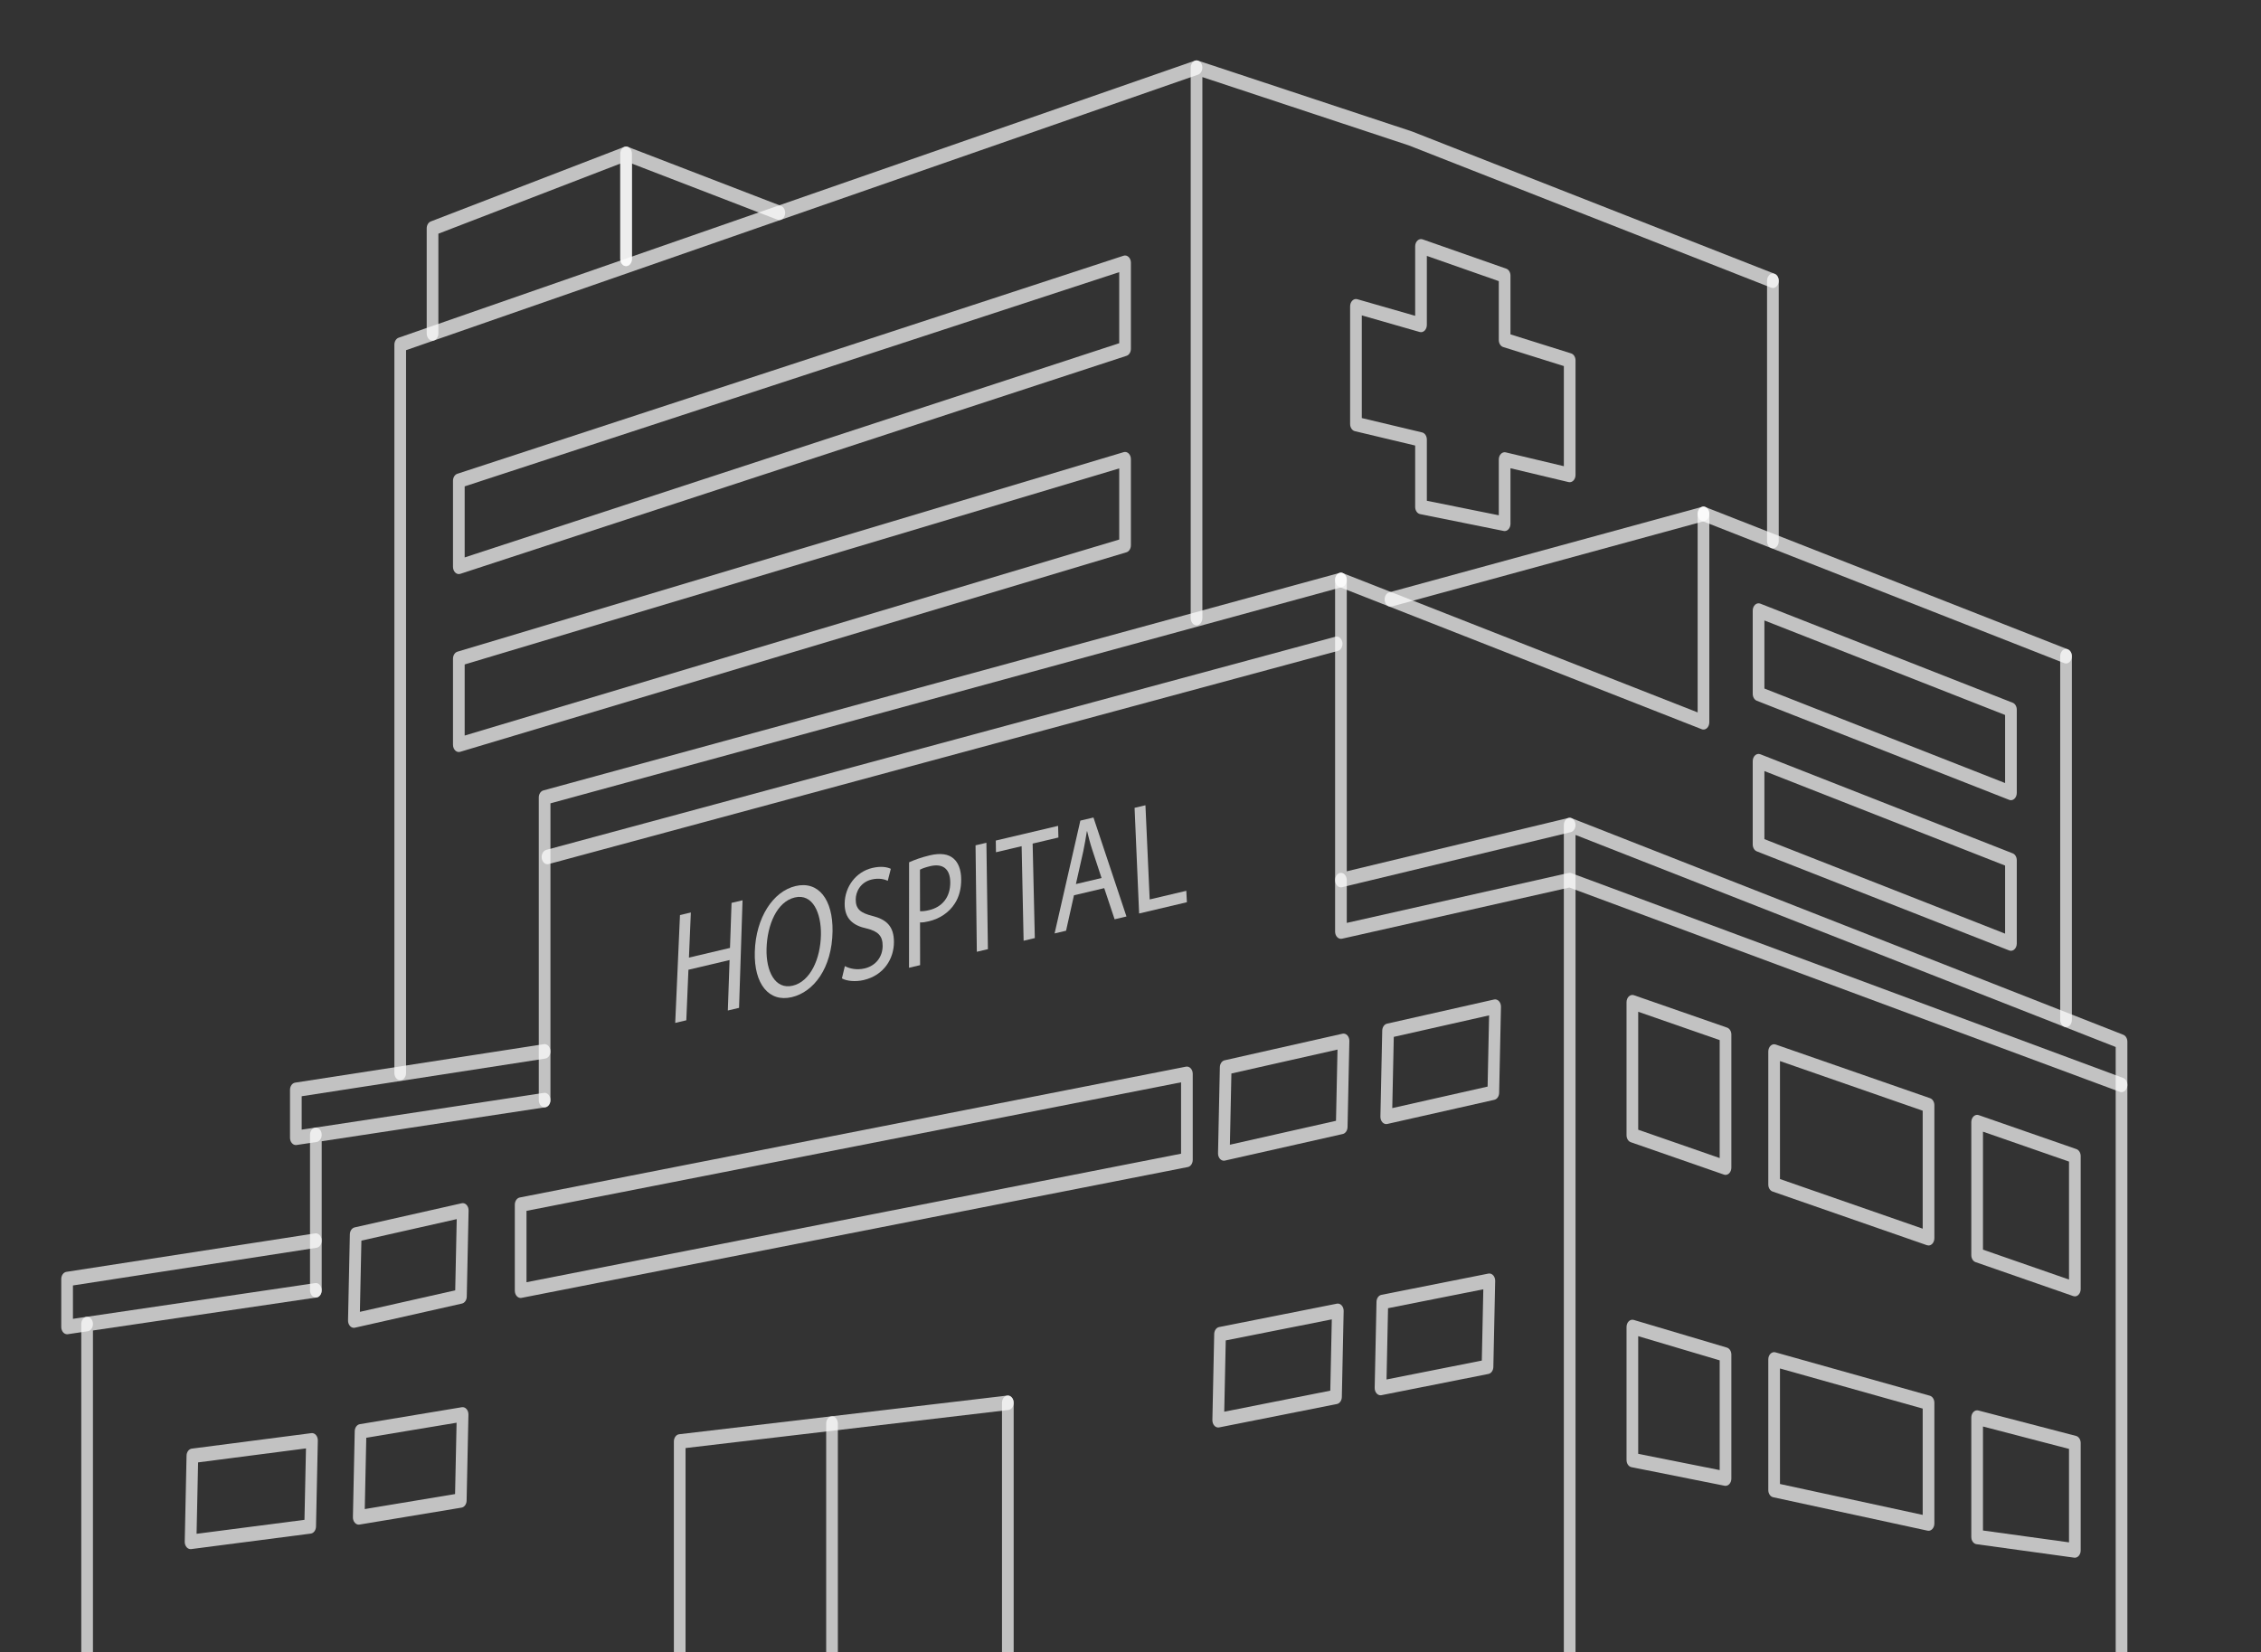 <svg width="524" height="383" viewBox="0 0 524 383" fill="none" xmlns="http://www.w3.org/2000/svg">
<rect x="0" y="0" width="524" height="383" fill="#333333" stroke="none"/>
<path d="M491.678 388.867C490.931 388.867 490.325 388.114 490.325 387.186V242.697L365.136 193.54V387.187C365.136 388.115 364.53 388.868 363.783 388.868C363.036 388.868 362.43 388.115 362.43 387.187V191.246C362.43 190.71 362.635 190.207 362.983 189.89C363.331 189.573 363.779 189.481 364.19 189.643L492.086 239.863C492.649 240.084 493.031 240.733 493.031 241.466V387.187C493.031 388.114 492.425 388.867 491.678 388.867Z" fill="white" fill-opacity="0.7"/>
<path d="M310.769 205.687C310.457 205.687 310.152 205.554 309.908 205.303C309.596 204.984 309.416 204.508 309.416 204.006V134.439C309.416 133.511 310.022 132.758 310.769 132.758C311.516 132.758 312.122 133.511 312.122 134.439V201.968L363.526 189.595C364.258 189.42 364.969 190.014 365.112 190.926C365.254 191.837 364.774 192.719 364.04 192.896L311.026 205.657C310.941 205.677 310.854 205.687 310.769 205.687Z" fill="white" fill-opacity="0.7"/>
<path d="M73.203 300.776C72.456 300.776 71.85 300.023 71.85 299.095V263.057C71.85 262.208 72.36 261.492 73.038 261.389L126.052 253.334C126.798 253.223 127.469 253.877 127.559 254.798C127.65 255.72 127.122 256.558 126.381 256.671L74.555 264.545V299.095C74.555 300.023 73.95 300.776 73.203 300.776Z" fill="white" fill-opacity="0.7"/>
<path d="M20.189 388.867C19.442 388.867 18.836 388.115 18.836 387.186V306.916C18.836 306.065 19.349 305.348 20.029 305.247L73.043 297.426C73.787 297.317 74.458 297.975 74.546 298.897C74.634 299.819 74.104 300.655 73.362 300.764L21.542 308.41V387.187C21.542 388.115 20.936 388.867 20.189 388.867Z" fill="white" fill-opacity="0.7"/>
<path d="M126.218 256.683C125.471 256.683 124.865 255.931 124.865 255.002V184.865C124.865 184.076 125.307 183.393 125.928 183.224L310.481 132.798C311.21 132.597 311.933 133.171 312.093 134.078C312.254 134.985 311.792 135.881 311.063 136.081L127.571 186.216V255.002C127.571 255.931 126.965 256.683 126.218 256.683Z" fill="white" fill-opacity="0.7"/>
<path d="M157.529 388.867C156.782 388.867 156.176 388.115 156.176 387.186V334.136C156.176 333.269 156.706 332.545 157.401 332.462L233.442 323.496C234.19 323.41 234.847 324.087 234.917 325.011C234.988 325.935 234.442 326.755 233.698 326.843L158.882 335.665V387.186C158.882 388.115 158.276 388.867 157.529 388.867Z" fill="white" fill-opacity="0.7"/>
<path d="M92.753 250.411C92.006 250.411 91.4 249.658 91.4 248.73V79.901C91.4 79.147 91.804 78.486 92.388 78.282L276.939 14.064C277.661 13.813 278.406 14.335 278.607 15.229C278.809 16.123 278.389 17.05 277.669 17.301L94.106 81.175V248.73C94.106 249.658 93.501 250.411 92.753 250.411Z" fill="white" fill-opacity="0.7"/>
<path d="M322.249 140.628C321.627 140.628 321.067 140.093 320.928 139.308C320.768 138.401 321.229 137.504 321.959 137.305L394.503 117.483C395.234 117.282 395.954 117.858 396.115 118.764C396.275 119.671 395.814 120.567 395.084 120.767L322.54 140.588C322.443 140.615 322.345 140.628 322.249 140.628Z" fill="white" fill-opacity="0.7"/>
<path d="M478.816 238.095C478.069 238.095 477.463 237.342 477.463 236.414V152.118C477.463 151.189 478.069 150.437 478.816 150.437C479.563 150.437 480.169 151.189 480.169 152.118V236.414C480.169 237.342 479.563 238.095 478.816 238.095Z" fill="white" fill-opacity="0.7"/>
<path d="M478.815 153.799C478.68 153.799 478.542 153.774 478.407 153.72L394.385 120.728C393.673 120.448 393.277 119.504 393.503 118.619C393.728 117.734 394.488 117.243 395.2 117.523L479.222 150.515C479.934 150.795 480.33 151.739 480.105 152.624C479.922 153.341 479.389 153.799 478.815 153.799Z" fill="white" fill-opacity="0.7"/>
<path d="M277.306 144.959C276.559 144.959 275.953 144.206 275.953 143.278V15.681C275.953 15.159 276.148 14.666 276.482 14.348C276.815 14.03 277.248 13.922 277.654 14.057L327.207 30.461C327.227 30.468 327.246 30.475 327.266 30.482L411.288 63.475C412.001 63.755 412.396 64.699 412.171 65.584C411.945 66.469 411.184 66.96 410.473 66.68L326.48 33.7L278.659 17.869V143.279C278.659 144.206 278.053 144.959 277.306 144.959Z" fill="white" fill-opacity="0.7"/>
<path d="M394.791 169.112C394.655 169.112 394.517 169.087 394.384 169.034L310.362 136.042C309.649 135.762 309.254 134.818 309.479 133.933C309.704 133.047 310.465 132.555 311.177 132.837L393.438 165.137V119.125C393.438 118.197 394.044 117.444 394.791 117.444C395.539 117.444 396.144 118.197 396.144 119.125V167.431C396.144 167.967 395.939 168.471 395.591 168.787C395.356 169.001 395.075 169.112 394.791 169.112Z" fill="white" fill-opacity="0.7"/>
<path d="M410.878 127.123C410.131 127.123 409.525 126.37 409.525 125.442V65.078C409.525 64.149 410.131 63.397 410.878 63.397C411.626 63.397 412.232 64.149 412.232 65.078V125.442C412.231 126.371 411.626 127.123 410.878 127.123Z" fill="white" fill-opacity="0.7"/>
<path d="M100.244 78.977C99.497 78.977 98.891 78.224 98.891 77.296V52.934C98.891 52.198 99.276 51.547 99.843 51.329L144.702 34.04C145.112 33.882 145.559 33.975 145.905 34.292C146.251 34.609 146.455 35.111 146.455 35.646V60.007C146.455 60.936 145.849 61.688 145.102 61.688C144.355 61.688 143.749 60.935 143.749 60.007V37.927L101.597 54.173V77.296C101.597 78.224 100.991 78.977 100.244 78.977Z" fill="white" fill-opacity="0.7"/>
<path d="M145.103 61.688C144.356 61.688 143.75 60.935 143.75 60.007V35.645C143.75 35.111 143.954 34.609 144.3 34.292C144.647 33.975 145.093 33.882 145.504 34.04L181.011 47.724C181.724 47.999 182.123 48.941 181.902 49.828C181.68 50.715 180.922 51.212 180.209 50.935L146.456 37.927V60.007C146.456 60.935 145.85 61.688 145.103 61.688Z" fill="white" fill-opacity="0.7"/>
<path d="M348.709 123.101C348.637 123.101 348.565 123.093 348.492 123.079L329.11 119.169C328.456 119.037 327.974 118.335 327.974 117.51V103.277L313.997 99.946C313.359 99.794 312.898 99.102 312.898 98.296V70.994C312.898 70.481 313.087 69.997 313.409 69.678C313.732 69.359 314.155 69.24 314.556 69.356L327.974 73.207V57.1C327.974 56.574 328.173 56.077 328.511 55.76C328.849 55.442 329.288 55.34 329.695 55.482L349.077 62.278C349.66 62.482 350.062 63.143 350.062 63.895V77.508L364.117 81.918C364.717 82.106 365.138 82.778 365.138 83.547V110.1C365.138 110.602 364.958 111.077 364.647 111.396C364.336 111.715 363.925 111.846 363.53 111.751L350.062 108.542V121.42C350.062 121.913 349.888 122.38 349.586 122.7C349.339 122.96 349.028 123.101 348.709 123.101ZM330.68 116.08L347.356 119.444V106.508C347.356 106.006 347.536 105.531 347.847 105.212C348.159 104.893 348.569 104.763 348.964 104.857L362.432 108.066V84.856L348.378 80.447C347.777 80.258 347.356 79.587 347.356 78.817V65.168L330.68 59.321V75.321C330.68 75.833 330.492 76.317 330.17 76.636C329.847 76.956 329.424 77.074 329.023 76.959L315.605 73.107V96.907L329.582 100.237C330.219 100.389 330.68 101.082 330.68 101.888V116.08H330.68Z" fill="white" fill-opacity="0.7"/>
<path d="M106.337 133.073C106.042 133.073 105.751 132.952 105.511 132.723C105.179 132.405 104.984 131.913 104.984 131.392V111.447C104.984 110.684 105.399 110.016 105.993 109.822L260.396 59.277C260.801 59.144 261.234 59.252 261.566 59.571C261.898 59.889 262.093 60.381 262.093 60.902V80.852C262.093 81.615 261.679 82.283 261.085 82.477L106.682 133.017C106.568 133.054 106.452 133.073 106.337 133.073ZM107.69 112.743V129.21L259.387 79.556V63.083L107.69 112.743Z" fill="white" fill-opacity="0.7"/>
<path d="M106.337 174.32C106.037 174.32 105.741 174.195 105.5 173.96C105.175 173.641 104.984 173.154 104.984 172.639V152.694C104.984 151.918 105.412 151.242 106.02 151.06L260.423 104.807C260.826 104.687 261.252 104.802 261.577 105.121C261.903 105.439 262.093 105.926 262.093 106.441V126.39C262.093 127.167 261.665 127.842 261.057 128.024L106.654 174.273C106.549 174.305 106.443 174.32 106.337 174.32ZM107.69 154.019V170.505L259.387 125.067V108.576L107.69 154.019Z" fill="white" fill-opacity="0.7"/>
<path d="M120.666 300.87C120.346 300.87 120.033 300.728 119.787 300.467C119.486 300.148 119.312 299.681 119.312 299.189V279.244C119.312 278.417 119.797 277.713 120.454 277.584L274.857 247.257C275.25 247.181 275.647 247.32 275.948 247.639C276.248 247.958 276.422 248.425 276.422 248.917V268.866C276.422 269.693 275.937 270.398 275.28 270.526L120.877 300.849C120.806 300.863 120.736 300.87 120.666 300.87ZM122.019 280.68V297.221L273.716 267.43V250.884L122.019 280.68Z" fill="white" fill-opacity="0.7"/>
<path d="M283.638 269.054C283.318 269.054 283.005 268.913 282.757 268.65C282.448 268.32 282.275 267.835 282.286 267.33L282.707 247.387C282.724 246.591 283.188 245.919 283.818 245.777L311.129 239.617C311.53 239.526 311.942 239.666 312.251 239.994C312.561 240.324 312.734 240.808 312.723 241.314L312.302 261.257C312.285 262.053 311.821 262.725 311.191 262.867L283.88 269.027C283.799 269.045 283.719 269.054 283.638 269.054ZM285.384 248.841L285.035 265.35L309.626 259.804L309.975 243.294L285.384 248.841Z" fill="white" fill-opacity="0.7"/>
<path d="M321.271 260.565C320.95 260.565 320.637 260.423 320.39 260.16C320.081 259.831 319.908 259.346 319.918 258.84L320.34 238.897C320.357 238.102 320.821 237.43 321.452 237.288L346.264 231.689C346.665 231.598 347.077 231.738 347.386 232.067C347.696 232.396 347.869 232.881 347.858 233.387L347.436 253.33C347.419 254.126 346.956 254.798 346.325 254.94L321.513 260.538C321.432 260.556 321.351 260.565 321.271 260.565ZM323.017 240.351L322.667 256.861L344.76 251.876L345.109 235.366L323.017 240.351Z" fill="white" fill-opacity="0.7"/>
<path d="M82.011 307.793C81.691 307.793 81.378 307.652 81.13 307.388C80.821 307.059 80.648 306.574 80.659 306.068L81.081 286.125C81.098 285.33 81.561 284.658 82.192 284.516L107.004 278.918C107.405 278.826 107.818 278.967 108.127 279.295C108.436 279.625 108.609 280.11 108.599 280.616L108.176 300.558C108.16 301.354 107.696 302.026 107.065 302.168L82.253 307.766C82.172 307.784 82.091 307.793 82.011 307.793ZM83.757 287.579L83.407 304.089L105.5 299.104L105.849 282.595L83.757 287.579Z" fill="white" fill-opacity="0.7"/>
<path d="M282.33 330.899C282.004 330.899 281.687 330.753 281.438 330.483C281.136 330.153 280.967 329.673 280.977 329.174L281.399 309.232C281.416 308.423 281.895 307.743 282.538 307.616L309.833 302.195C310.231 302.118 310.635 302.261 310.938 302.59C311.241 302.92 311.41 303.399 311.399 303.899L310.978 323.841C310.96 324.65 310.482 325.329 309.839 325.457L282.543 330.878C282.472 330.892 282.401 330.899 282.33 330.899ZM284.075 310.715L283.725 327.239L308.302 322.358L308.652 305.834L284.075 310.715Z" fill="white" fill-opacity="0.7"/>
<path d="M319.943 323.427C319.617 323.427 319.3 323.281 319.052 323.011C318.749 322.681 318.58 322.202 318.59 321.702L319.012 301.764C319.029 300.955 319.508 300.276 320.151 300.149L344.949 295.222C345.348 295.144 345.752 295.288 346.054 295.618C346.357 295.947 346.526 296.427 346.516 296.926L346.094 316.869C346.076 317.678 345.598 318.357 344.954 318.484L320.156 323.406C320.085 323.42 320.014 323.427 319.943 323.427ZM321.688 303.248L321.338 319.767L343.418 315.385L343.768 298.862L321.688 303.248Z" fill="white" fill-opacity="0.7"/>
<path d="M44.166 359.092C43.827 359.092 43.498 358.934 43.247 358.645C42.961 358.316 42.803 357.851 42.813 357.367L43.235 337.425C43.253 336.581 43.771 335.884 44.447 335.797L72.165 332.205C72.552 332.154 72.938 332.314 73.224 332.643C73.51 332.971 73.668 333.437 73.658 333.921L73.236 353.864C73.218 354.708 72.699 355.404 72.023 355.491L44.306 359.084C44.259 359.089 44.212 359.092 44.166 359.092ZM45.909 338.987L45.558 355.541L70.562 352.301L70.912 335.747L45.909 338.987Z" fill="white" fill-opacity="0.7"/>
<path d="M83.142 353.414C82.81 353.414 82.487 353.262 82.238 352.983C81.943 352.654 81.779 352.181 81.79 351.689L82.211 331.752C82.228 330.927 82.725 330.239 83.384 330.13L107.03 326.198C107.421 326.13 107.819 326.284 108.113 326.613C108.408 326.942 108.572 327.416 108.562 327.908L108.14 347.85C108.122 348.676 107.625 349.363 106.967 349.472L83.322 353.399C83.261 353.409 83.202 353.414 83.142 353.414ZM84.886 333.272L84.537 349.806L105.465 346.33L105.815 329.791L84.886 333.272Z" fill="white" fill-opacity="0.7"/>
<path d="M466.048 185.486C465.911 185.486 465.774 185.46 465.64 185.408L407.15 162.437C406.587 162.216 406.205 161.568 406.205 160.835V141.529C406.205 140.993 406.41 140.489 406.758 140.173C407.106 139.856 407.554 139.764 407.966 139.926L466.456 162.896C467.019 163.117 467.401 163.766 467.401 164.499V183.805C467.401 184.341 467.196 184.844 466.848 185.161C466.613 185.375 466.332 185.486 466.048 185.486ZM408.911 159.603L464.695 181.511V165.731L408.911 143.823V159.603Z" fill="white" fill-opacity="0.7"/>
<path d="M466.048 220.396C465.911 220.396 465.774 220.37 465.64 220.317L407.15 197.347C406.587 197.126 406.205 196.478 406.205 195.744V176.439C406.205 175.903 406.41 175.399 406.758 175.083C407.106 174.766 407.554 174.675 407.966 174.837L466.456 197.807C467.019 198.028 467.401 198.676 467.401 199.409V218.715C467.401 219.251 467.196 219.754 466.848 220.071C466.613 220.285 466.332 220.396 466.048 220.396ZM408.911 194.513L464.695 216.421V200.641L408.911 178.734V194.513Z" fill="white" fill-opacity="0.7"/>
<path d="M399.901 272.341C399.779 272.341 399.656 272.32 399.536 272.278L377.947 264.768C377.363 264.564 376.959 263.903 376.959 263.149V232.312C376.959 231.787 377.157 231.291 377.494 230.973C377.831 230.655 378.269 230.552 378.677 230.694L400.266 238.205C400.85 238.408 401.254 239.07 401.254 239.823V270.66C401.254 271.185 401.056 271.681 400.719 271.999C400.481 272.224 400.193 272.341 399.901 272.341ZM379.665 261.874L398.548 268.443V241.098L379.665 234.529V261.874Z" fill="white" fill-opacity="0.7"/>
<path d="M446.949 288.708C446.827 288.708 446.704 288.687 446.584 288.645L410.801 276.197C410.216 275.994 409.812 275.332 409.812 274.579V243.742C409.812 243.216 410.011 242.721 410.348 242.403C410.685 242.085 411.122 241.981 411.53 242.124L447.314 254.571C447.898 254.775 448.302 255.436 448.302 256.19V287.027C448.302 287.552 448.104 288.048 447.767 288.366C447.529 288.59 447.241 288.708 446.949 288.708ZM412.518 273.304L445.596 284.811V257.465L412.518 245.958V273.304Z" fill="white" fill-opacity="0.7"/>
<path d="M480.859 300.503C480.737 300.503 480.614 300.482 480.494 300.441L457.85 292.564C457.265 292.361 456.861 291.699 456.861 290.946V260.109C456.861 259.583 457.06 259.088 457.397 258.77C457.734 258.452 458.171 258.348 458.579 258.49L481.224 266.367C481.808 266.57 482.212 267.232 482.212 267.985V298.822C482.212 299.348 482.014 299.843 481.677 300.161C481.438 300.385 481.151 300.503 480.859 300.503ZM459.567 289.671L479.506 296.606V269.26L459.567 262.325V289.671Z" fill="white" fill-opacity="0.7"/>
<path d="M399.901 344.423C399.83 344.423 399.758 344.416 399.687 344.402L378.097 340.094C377.441 339.963 376.959 339.26 376.959 338.434V307.598C376.959 307.083 377.149 306.597 377.474 306.278C377.799 305.959 378.225 305.843 378.626 305.963L400.216 312.376C400.825 312.557 401.254 313.234 401.254 314.011V342.743C401.254 343.235 401.08 343.703 400.779 344.022C400.532 344.283 400.22 344.423 399.901 344.423ZM379.665 337.002L398.548 340.77V315.337L379.665 309.728V337.002Z" fill="white" fill-opacity="0.7"/>
<path d="M446.949 354.838C446.872 354.838 446.794 354.83 446.717 354.813L410.933 347.061C410.285 346.92 409.812 346.222 409.812 345.405V315.114C409.812 314.604 410 314.12 410.321 313.801C410.642 313.482 411.063 313.363 411.464 313.475L447.248 323.53C447.864 323.704 448.302 324.384 448.302 325.17V353.157C448.302 353.654 448.125 354.124 447.82 354.444C447.574 354.7 447.265 354.838 446.949 354.838ZM412.518 343.992L445.596 351.158V326.513L412.518 317.218V343.992Z" fill="white" fill-opacity="0.7"/>
<path d="M480.859 361.081C480.81 361.081 480.76 361.078 480.71 361.071L458.065 357.949C457.38 357.854 456.861 357.134 456.861 356.278V328.597C456.861 328.09 457.045 327.611 457.362 327.292C457.678 326.972 458.092 326.848 458.492 326.952L481.137 332.852C481.763 333.015 482.212 333.702 482.212 334.497V359.401C482.212 359.879 482.048 360.335 481.761 360.653C481.512 360.93 481.19 361.081 480.859 361.081ZM459.567 354.774L479.506 357.523V335.862L459.567 330.667V354.774Z" fill="white" fill-opacity="0.7"/>
<path d="M233.57 388.867C232.823 388.867 232.217 388.115 232.217 387.186V325.17C232.217 324.242 232.823 323.489 233.57 323.489C234.317 323.489 234.923 324.242 234.923 325.17V387.186C234.923 388.115 234.317 388.867 233.57 388.867Z" fill="white" fill-opacity="0.7"/>
<path d="M15.552 309.284C15.223 309.284 14.903 309.134 14.654 308.86C14.364 308.541 14.199 308.083 14.199 307.603V296.488C14.199 295.64 14.708 294.925 15.385 294.82L73.037 285.901C73.781 285.789 74.455 286.441 74.547 287.362C74.639 288.283 74.113 289.123 73.372 289.238L16.905 297.973V305.71L20.031 305.248C20.776 305.138 21.446 305.796 21.534 306.718C21.623 307.64 21.093 308.476 20.351 308.586L15.712 309.272C15.658 309.28 15.605 309.284 15.552 309.284Z" fill="white" fill-opacity="0.7"/>
<path d="M68.564 265.425C68.235 265.425 67.915 265.275 67.665 265C67.376 264.681 67.211 264.224 67.211 263.744V252.629C67.211 251.781 67.719 251.066 68.397 250.961L126.05 242.042C126.788 241.932 127.467 242.581 127.56 243.503C127.652 244.424 127.125 245.264 126.384 245.379L69.917 254.114V261.851L73.043 261.388C73.788 261.278 74.458 261.937 74.546 262.858C74.635 263.78 74.105 264.617 73.363 264.726L68.724 265.412C68.67 265.421 68.617 265.425 68.564 265.425Z" fill="white" fill-opacity="0.7"/>
<path d="M491.679 253.167C491.551 253.167 491.42 253.144 491.291 253.096L363.706 205.731L311.01 217.598C310.618 217.685 310.21 217.553 309.902 217.234C309.594 216.915 309.416 216.442 309.416 215.944V204.006C309.416 203.078 310.022 202.325 310.769 202.325C311.516 202.325 312.122 203.078 312.122 204.006V213.931L363.542 202.352C363.75 202.305 363.966 202.32 364.171 202.396L492.066 249.876C492.782 250.142 493.189 251.078 492.975 251.968C492.8 252.696 492.262 253.167 491.679 253.167Z" fill="white" fill-opacity="0.7"/>
<path d="M160.107 211.517L159.667 221.974L169.18 219.73L169.54 209.292L172.087 208.691L171.28 233.624L168.681 234.237L169.083 222.542L159.548 224.791L159.055 236.508L156.486 237.114L157.59 212.111L160.107 211.517Z" fill="white" fill-opacity="0.7"/>
<path d="M192.948 215.883C192.818 224.43 188.584 229.945 183.504 231.143C178.247 232.383 174.706 228.153 174.93 220.612C175.165 212.702 179.167 206.617 184.373 205.389C189.696 204.133 193.059 208.516 192.948 215.883ZM177.652 219.895C177.505 225.217 179.672 229.441 183.71 228.488C187.778 227.528 190.158 222.304 190.256 216.665C190.342 211.728 188.402 207.044 184.198 208.036C180.024 209.021 177.802 214.429 177.652 219.895Z" fill="white" fill-opacity="0.7"/>
<path d="M195.802 223.948C196.939 224.561 198.611 224.902 200.379 224.485C203.002 223.866 204.544 221.775 204.559 219.276C204.572 216.959 203.525 215.885 200.872 215.229C197.67 214.552 195.71 212.922 195.756 209.423C195.806 205.556 198.358 202.09 202.148 201.196C204.144 200.725 205.587 200.974 206.453 201.394L205.745 204.168C205.11 203.875 203.809 203.45 202.04 203.867C199.374 204.496 198.337 206.758 198.319 208.451C198.294 210.77 199.477 211.627 202.178 212.314C205.498 213.145 207.187 214.764 207.174 218.402C207.16 222.225 204.874 226.067 200.178 227.175C198.258 227.628 196.17 227.421 195.119 226.79L195.802 223.948Z" fill="white" fill-opacity="0.7"/>
<path d="M210.687 199.88C211.902 199.337 213.493 198.74 215.519 198.262C218.006 197.676 219.834 197.98 221.002 199.025C222.085 199.944 222.74 201.59 222.76 203.785C222.781 206.021 222.271 207.902 221.289 209.419C219.957 211.533 217.766 212.967 215.276 213.555C214.514 213.735 213.811 213.861 213.225 213.817L213.239 223.725L210.67 224.332L210.687 199.88ZM213.222 211.211C213.777 211.266 214.479 211.172 215.326 210.972C218.396 210.248 220.253 207.939 220.229 204.531C220.206 201.269 218.369 200.122 215.585 200.778C214.483 201.038 213.643 201.347 213.208 201.596L213.222 211.211Z" fill="white" fill-opacity="0.7"/>
<path d="M228.605 195.357L228.954 220.017L226.386 220.624L226.088 195.951L228.605 195.357Z" fill="white" fill-opacity="0.7"/>
<path d="M236.769 196.148L230.823 197.551L230.779 194.844L245.219 191.438L245.294 194.137L239.32 195.547L239.825 217.453L237.227 218.066L236.769 196.148Z" fill="white" fill-opacity="0.7"/>
<path d="M248.897 207.53L247.068 215.745L244.41 216.372L250.378 190.221L253.416 189.504L261.063 212.443L258.317 213.091L255.911 205.875L248.897 207.53ZM255.292 203.525L253.117 196.919C252.626 195.418 252.285 194.031 251.948 192.678L251.889 192.692C251.648 194.217 251.378 195.787 251.048 197.368L249.348 204.928L255.292 203.525Z" fill="white" fill-opacity="0.7"/>
<path d="M262.945 187.257L265.463 186.663L266.446 208.492L274.932 206.491L275.07 209.139L263.997 211.751L262.945 187.257Z" fill="white" fill-opacity="0.7"/>
<path d="M192.826 388.867C192.079 388.867 191.473 388.114 191.473 387.186V329.973C191.473 329.045 192.079 328.293 192.826 328.293C193.573 328.293 194.179 329.045 194.179 329.973V387.186C194.179 388.114 193.573 388.867 192.826 388.867Z" fill="white" fill-opacity="0.7"/>
<path d="M126.879 200.331C126.257 200.331 125.696 199.794 125.559 199.007C125.4 198.1 125.863 197.204 126.593 197.007L309.487 147.595C310.219 147.397 310.938 147.973 311.096 148.88C311.255 149.787 310.792 150.683 310.062 150.88L127.168 200.292C127.071 200.318 126.974 200.331 126.879 200.331Z" fill="white" fill-opacity="0.7"/>
</svg>
